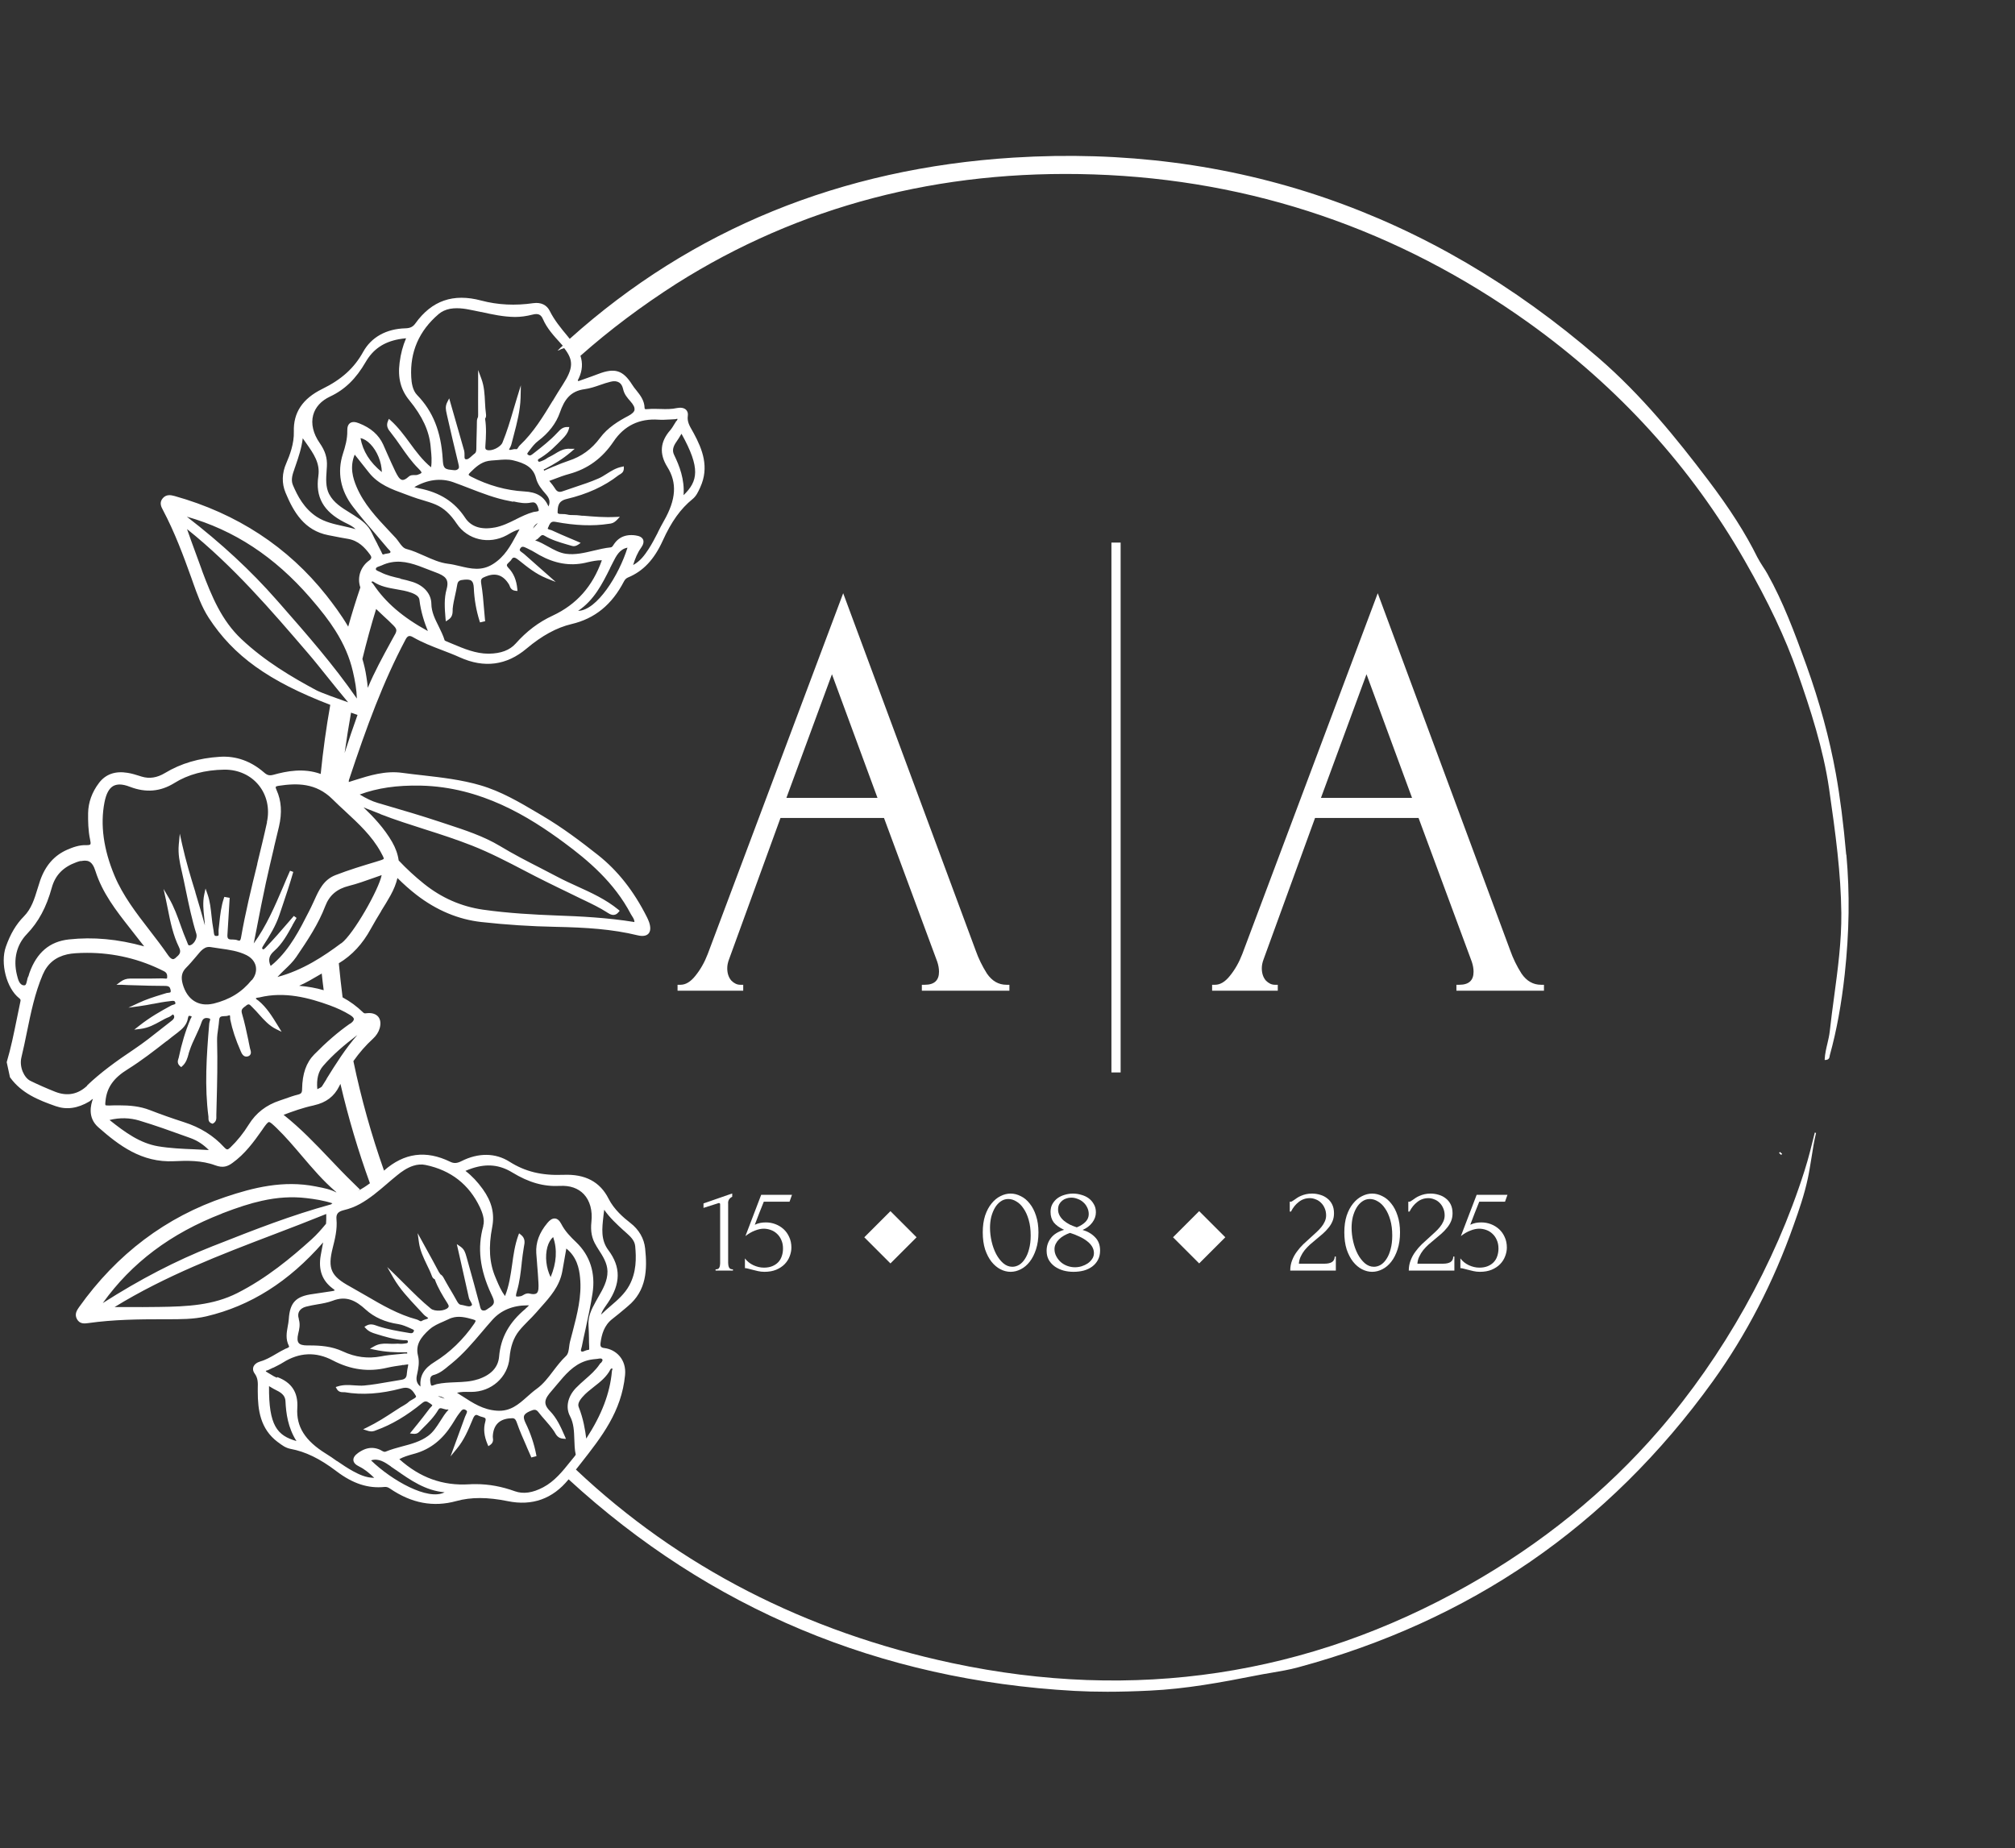 <?xml version="1.0" encoding="UTF-8"?> <svg xmlns="http://www.w3.org/2000/svg" width="121" height="111" viewBox="0 0 121 111" fill="none"><rect x="0" y="0" width="121" height="111" fill="#333333" stroke="none"/><path d="M55.357 59.14H55.535C56.103 59.14 56.387 58.879 56.387 58.358C56.387 58.169 56.352 57.968 56.281 57.755L53.084 49.123H46.868L43.778 57.613C43.706 57.802 43.671 57.98 43.671 58.145C43.671 58.453 43.754 58.702 43.919 58.891C44.085 59.057 44.263 59.14 44.452 59.14H44.63V59.495H40.687V59.14H40.865C41.173 59.14 41.469 58.962 41.753 58.607C42.061 58.228 42.309 57.79 42.499 57.293L50.633 35.626L58.589 57.08C58.755 57.553 58.98 58.015 59.264 58.465C59.572 58.915 59.963 59.14 60.436 59.14H60.614V59.495H55.357V59.14ZM47.223 47.916H52.693L49.958 40.492L47.223 47.916Z" fill="white"></path><line x1="67.017" y1="32.585" x2="67.017" y2="64.405" stroke="white" stroke-width="0.553"></line><path d="M87.457 59.14H87.635C88.203 59.14 88.487 58.879 88.487 58.358C88.487 58.169 88.451 57.968 88.38 57.755L85.184 49.123H78.968L75.877 57.613C75.806 57.802 75.771 57.98 75.771 58.145C75.771 58.453 75.854 58.702 76.019 58.891C76.185 59.057 76.363 59.14 76.552 59.14H76.73V59.495H72.787V59.14H72.965C73.273 59.14 73.569 58.962 73.853 58.607C74.161 58.228 74.409 57.79 74.599 57.293L82.733 35.626L90.689 57.08C90.855 57.553 91.08 58.015 91.364 58.465C91.672 58.915 92.063 59.14 92.536 59.14H92.714V59.495H87.457V59.14ZM79.323 47.916H84.793L82.058 40.492L79.323 47.916Z" fill="white"></path><path d="M42.97 76.305V76.231C43.088 76.231 43.162 76.197 43.192 76.128C43.227 76.054 43.244 75.967 43.244 75.869V72.324C43.244 72.275 43.219 72.25 43.17 72.25C43.15 72.25 43.123 72.257 43.088 72.272L42.245 72.539V72.272L43.969 71.673V71.873C43.89 71.907 43.826 71.961 43.777 72.035C43.732 72.109 43.715 72.196 43.725 72.294V75.839C43.725 75.943 43.742 76.034 43.777 76.113C43.811 76.192 43.89 76.231 44.013 76.231V76.305H42.97ZM47.523 74.921C47.523 75.094 47.488 75.269 47.419 75.447C47.355 75.619 47.256 75.775 47.123 75.913C46.99 76.051 46.819 76.165 46.612 76.253C46.41 76.337 46.173 76.379 45.902 76.379C45.769 76.379 45.638 76.364 45.51 76.335C45.381 76.305 45.261 76.276 45.147 76.246C45.063 76.221 44.987 76.202 44.918 76.187C44.849 76.167 44.787 76.157 44.733 76.157V75.573C44.861 75.745 45.029 75.881 45.236 75.98C45.448 76.078 45.66 76.128 45.872 76.128C46.065 76.128 46.232 76.098 46.376 76.039C46.519 75.98 46.637 75.901 46.731 75.802C46.829 75.698 46.901 75.578 46.945 75.439C46.995 75.296 47.019 75.143 47.019 74.981C47.019 74.783 46.985 74.611 46.916 74.463C46.852 74.315 46.765 74.191 46.657 74.093C46.548 73.989 46.422 73.912 46.279 73.863C46.141 73.814 46.001 73.789 45.858 73.789C45.7 73.789 45.527 73.826 45.34 73.9C45.152 73.969 44.96 74.08 44.762 74.233L45.709 71.754H47.559L47.411 72.169H45.865C45.781 72.391 45.69 72.62 45.591 72.857C45.497 73.094 45.409 73.325 45.325 73.552C45.443 73.498 45.554 73.461 45.658 73.441C45.761 73.422 45.872 73.412 45.991 73.412C46.188 73.412 46.378 73.446 46.56 73.515C46.743 73.584 46.906 73.683 47.049 73.811C47.192 73.94 47.305 74.097 47.389 74.285C47.478 74.472 47.523 74.685 47.523 74.921Z" fill="white"></path><rect x="53.47" y="72.735" width="2.22" height="2.22" transform="rotate(45 53.47 72.735)" fill="white"></rect><path d="M59.014 74.011C59.014 73.631 59.061 73.296 59.154 73.005C59.253 72.714 59.381 72.472 59.539 72.28C59.697 72.082 59.875 71.934 60.072 71.836C60.274 71.732 60.479 71.68 60.686 71.68C60.893 71.68 61.098 71.732 61.3 71.836C61.503 71.934 61.68 72.082 61.833 72.28C61.991 72.472 62.117 72.714 62.211 73.005C62.309 73.296 62.359 73.631 62.359 74.011C62.359 74.396 62.309 74.736 62.211 75.032C62.117 75.323 61.991 75.57 61.833 75.772C61.68 75.97 61.503 76.12 61.3 76.224C61.098 76.327 60.893 76.379 60.686 76.379C60.479 76.379 60.274 76.327 60.072 76.224C59.875 76.12 59.697 75.97 59.539 75.772C59.381 75.57 59.253 75.323 59.154 75.032C59.061 74.736 59.014 74.396 59.014 74.011ZM61.892 74.204C61.892 73.848 61.853 73.535 61.774 73.264C61.695 72.987 61.592 72.758 61.463 72.576C61.34 72.388 61.197 72.248 61.034 72.154C60.876 72.055 60.713 72.006 60.546 72.006C60.378 72.006 60.225 72.055 60.087 72.154C59.954 72.248 59.84 72.373 59.746 72.531C59.653 72.689 59.579 72.872 59.524 73.079C59.475 73.286 59.45 73.503 59.45 73.73C59.45 74.001 59.483 74.278 59.547 74.559C59.611 74.835 59.702 75.087 59.82 75.314C59.939 75.536 60.079 75.718 60.242 75.861C60.41 76.004 60.593 76.076 60.79 76.076C60.933 76.076 61.071 76.036 61.204 75.957C61.337 75.874 61.453 75.753 61.552 75.595C61.656 75.437 61.737 75.242 61.796 75.01C61.86 74.778 61.892 74.509 61.892 74.204ZM66.06 75.099C66.06 75.316 66.016 75.506 65.927 75.669C65.843 75.827 65.727 75.96 65.579 76.068C65.436 76.172 65.268 76.251 65.076 76.305C64.883 76.355 64.679 76.379 64.462 76.379C64.259 76.379 64.062 76.355 63.87 76.305C63.677 76.251 63.505 76.172 63.352 76.068C63.199 75.96 63.075 75.827 62.982 75.669C62.893 75.511 62.849 75.326 62.849 75.114C62.849 74.833 62.932 74.581 63.1 74.359C63.268 74.132 63.534 73.964 63.899 73.856C63.618 73.728 63.411 73.579 63.278 73.412C63.149 73.239 63.085 73.029 63.085 72.783C63.085 72.6 63.122 72.442 63.196 72.309C63.275 72.171 63.376 72.055 63.5 71.961C63.628 71.868 63.773 71.799 63.936 71.754C64.099 71.705 64.264 71.68 64.432 71.68C64.6 71.68 64.765 71.705 64.928 71.754C65.096 71.799 65.244 71.868 65.372 71.961C65.5 72.055 65.604 72.174 65.683 72.317C65.767 72.455 65.808 72.618 65.808 72.805C65.808 73.027 65.734 73.234 65.587 73.427C65.439 73.619 65.246 73.764 65.009 73.863C65.315 73.952 65.567 74.1 65.764 74.307C65.961 74.509 66.06 74.773 66.06 75.099ZM65.379 72.916C65.379 72.768 65.347 72.632 65.283 72.509C65.224 72.386 65.145 72.282 65.046 72.198C64.948 72.109 64.834 72.043 64.706 71.998C64.583 71.949 64.457 71.924 64.329 71.924C64.23 71.924 64.134 71.939 64.04 71.969C63.946 71.998 63.862 72.043 63.788 72.102C63.714 72.161 63.653 72.235 63.603 72.324C63.559 72.413 63.537 72.516 63.537 72.635C63.537 72.768 63.569 72.891 63.633 73.005C63.697 73.118 63.781 73.219 63.885 73.308C63.993 73.397 64.114 73.476 64.247 73.545C64.385 73.609 64.523 73.663 64.662 73.708C64.883 73.619 65.059 73.508 65.187 73.375C65.315 73.242 65.379 73.089 65.379 72.916ZM65.69 75.254C65.69 75.116 65.653 74.986 65.579 74.862C65.505 74.739 65.401 74.628 65.268 74.529C65.135 74.426 64.98 74.334 64.802 74.255C64.629 74.171 64.447 74.1 64.254 74.041C64.126 74.085 64.005 74.139 63.892 74.204C63.778 74.268 63.68 74.342 63.596 74.426C63.512 74.509 63.445 74.601 63.396 74.699C63.347 74.798 63.322 74.904 63.322 75.018C63.322 75.166 63.357 75.306 63.426 75.439C63.495 75.573 63.586 75.691 63.7 75.795C63.813 75.893 63.944 75.97 64.092 76.024C64.24 76.078 64.393 76.105 64.55 76.105C64.684 76.105 64.817 76.086 64.95 76.046C65.088 76.002 65.209 75.945 65.313 75.876C65.421 75.802 65.51 75.713 65.579 75.61C65.653 75.506 65.69 75.388 65.69 75.254Z" fill="white"></path><rect x="72.01" y="72.735" width="2.22" height="2.22" transform="rotate(45 72.01 72.735)" fill="white"></rect><path d="M77.45 72.169H77.516C77.541 72.169 77.571 72.156 77.605 72.132C77.645 72.107 77.686 72.08 77.731 72.05C77.78 72.016 77.837 71.976 77.901 71.932C77.97 71.887 78.047 71.848 78.13 71.813C78.219 71.774 78.318 71.742 78.427 71.717C78.535 71.692 78.656 71.68 78.789 71.68C78.957 71.68 79.12 71.705 79.278 71.754C79.435 71.799 79.576 71.87 79.699 71.969C79.823 72.062 79.921 72.183 79.995 72.331C80.069 72.479 80.106 72.657 80.106 72.864C80.106 73.037 80.077 73.195 80.017 73.338C79.958 73.481 79.877 73.614 79.773 73.737C79.675 73.861 79.561 73.979 79.433 74.093C79.31 74.201 79.181 74.31 79.048 74.418C78.92 74.522 78.794 74.628 78.671 74.736C78.552 74.845 78.444 74.958 78.345 75.077C78.251 75.195 78.172 75.323 78.108 75.462C78.044 75.595 78.007 75.738 77.997 75.891H79.537C79.724 75.891 79.872 75.859 79.981 75.795C80.089 75.725 80.146 75.615 80.151 75.462H80.217V76.305H77.479C77.479 76.083 77.516 75.878 77.59 75.691C77.664 75.499 77.76 75.323 77.879 75.166C77.997 75.003 78.128 74.852 78.271 74.714C78.419 74.576 78.565 74.443 78.708 74.315C78.826 74.211 78.94 74.107 79.048 74.004C79.162 73.9 79.26 73.797 79.344 73.693C79.433 73.584 79.502 73.473 79.551 73.36C79.606 73.242 79.633 73.118 79.633 72.99C79.633 72.827 79.603 72.682 79.544 72.553C79.49 72.425 79.416 72.317 79.322 72.228C79.233 72.139 79.129 72.072 79.011 72.028C78.893 71.979 78.774 71.954 78.656 71.954C78.404 71.954 78.182 72.03 77.99 72.183C77.797 72.331 77.642 72.524 77.524 72.761H77.45V72.169ZM80.726 74.011C80.726 73.631 80.773 73.296 80.866 73.005C80.965 72.714 81.093 72.472 81.251 72.28C81.409 72.082 81.587 71.934 81.784 71.836C81.986 71.732 82.191 71.68 82.398 71.68C82.605 71.68 82.81 71.732 83.012 71.836C83.215 71.934 83.392 72.082 83.545 72.28C83.703 72.472 83.829 72.714 83.923 73.005C84.021 73.296 84.071 73.631 84.071 74.011C84.071 74.396 84.021 74.736 83.923 75.032C83.829 75.323 83.703 75.57 83.545 75.772C83.392 75.97 83.215 76.12 83.012 76.224C82.81 76.327 82.605 76.379 82.398 76.379C82.191 76.379 81.986 76.327 81.784 76.224C81.587 76.12 81.409 75.97 81.251 75.772C81.093 75.57 80.965 75.323 80.866 75.032C80.773 74.736 80.726 74.396 80.726 74.011ZM83.604 74.204C83.604 73.848 83.565 73.535 83.486 73.264C83.407 72.987 83.303 72.758 83.175 72.576C83.052 72.388 82.909 72.248 82.746 72.154C82.588 72.055 82.425 72.006 82.258 72.006C82.09 72.006 81.937 72.055 81.799 72.154C81.666 72.248 81.552 72.373 81.458 72.531C81.365 72.689 81.291 72.872 81.236 73.079C81.187 73.286 81.162 73.503 81.162 73.73C81.162 74.001 81.195 74.278 81.259 74.559C81.323 74.835 81.414 75.087 81.532 75.314C81.651 75.536 81.791 75.718 81.954 75.861C82.122 76.004 82.305 76.076 82.502 76.076C82.645 76.076 82.783 76.036 82.916 75.957C83.049 75.874 83.165 75.753 83.264 75.595C83.368 75.437 83.449 75.242 83.508 75.01C83.572 74.778 83.604 74.509 83.604 74.204ZM84.568 72.169H84.635C84.659 72.169 84.689 72.156 84.723 72.132C84.763 72.107 84.805 72.08 84.849 72.05C84.898 72.016 84.955 71.976 85.019 71.932C85.088 71.887 85.165 71.848 85.249 71.813C85.338 71.774 85.436 71.742 85.545 71.717C85.653 71.692 85.774 71.68 85.907 71.68C86.075 71.68 86.238 71.705 86.396 71.754C86.554 71.799 86.694 71.87 86.817 71.969C86.941 72.062 87.04 72.183 87.114 72.331C87.188 72.479 87.225 72.657 87.225 72.864C87.225 73.037 87.195 73.195 87.136 73.338C87.076 73.481 86.995 73.614 86.891 73.737C86.793 73.861 86.679 73.979 86.551 74.093C86.428 74.201 86.299 74.31 86.166 74.418C86.038 74.522 85.912 74.628 85.789 74.736C85.671 74.845 85.562 74.958 85.463 75.077C85.37 75.195 85.291 75.323 85.227 75.462C85.162 75.595 85.125 75.738 85.115 75.891H86.655C86.842 75.891 86.99 75.859 87.099 75.795C87.207 75.725 87.264 75.615 87.269 75.462H87.335V76.305H84.597C84.597 76.083 84.635 75.878 84.709 75.691C84.782 75.499 84.879 75.323 84.997 75.166C85.115 75.003 85.246 74.852 85.389 74.714C85.537 74.576 85.683 74.443 85.826 74.315C85.944 74.211 86.058 74.107 86.166 74.004C86.28 73.9 86.378 73.797 86.462 73.693C86.551 73.584 86.62 73.473 86.669 73.36C86.724 73.242 86.751 73.118 86.751 72.99C86.751 72.827 86.721 72.682 86.662 72.553C86.608 72.425 86.534 72.317 86.44 72.228C86.351 72.139 86.248 72.072 86.129 72.028C86.011 71.979 85.892 71.954 85.774 71.954C85.522 71.954 85.3 72.03 85.108 72.183C84.916 72.331 84.76 72.524 84.642 72.761H84.568V72.169ZM90.486 74.921C90.486 75.094 90.451 75.269 90.382 75.447C90.318 75.619 90.219 75.775 90.086 75.913C89.953 76.051 89.783 76.165 89.576 76.253C89.373 76.337 89.136 76.379 88.865 76.379C88.732 76.379 88.601 76.364 88.473 76.335C88.345 76.305 88.224 76.276 88.11 76.246C88.026 76.221 87.95 76.202 87.881 76.187C87.812 76.167 87.75 76.157 87.696 76.157V75.573C87.824 75.745 87.992 75.881 88.199 75.98C88.411 76.078 88.623 76.128 88.836 76.128C89.028 76.128 89.196 76.098 89.339 76.039C89.482 75.98 89.6 75.901 89.694 75.802C89.793 75.698 89.864 75.578 89.909 75.439C89.958 75.296 89.983 75.143 89.983 74.981C89.983 74.783 89.948 74.611 89.879 74.463C89.815 74.315 89.728 74.191 89.62 74.093C89.511 73.989 89.386 73.912 89.243 73.863C89.104 73.814 88.964 73.789 88.821 73.789C88.663 73.789 88.49 73.826 88.303 73.9C88.115 73.969 87.923 74.08 87.726 74.233L88.673 71.754H90.523L90.375 72.169H88.828C88.744 72.391 88.653 72.62 88.554 72.857C88.461 73.094 88.372 73.325 88.288 73.552C88.406 73.498 88.517 73.461 88.621 73.441C88.725 73.422 88.836 73.412 88.954 73.412C89.151 73.412 89.341 73.446 89.524 73.515C89.706 73.584 89.869 73.683 90.012 73.811C90.155 73.94 90.269 74.097 90.353 74.285C90.441 74.472 90.486 74.685 90.486 74.921Z" fill="white"></path><path d="M110.864 51.33C110.695 49.424 110.497 47.879 110.244 46.469C109.86 44.338 109.262 42.15 108.478 39.967C107.75 37.943 107.068 36.133 106.137 34.469C106.058 34.323 105.962 34.176 105.872 34.041C105.754 33.855 105.629 33.663 105.528 33.465C104.823 32.039 103.881 30.556 102.555 28.808C100.682 26.338 98.59 23.744 95.984 21.488C85.819 12.697 74.007 8.648 60.864 9.465C50.508 10.108 41.539 13.774 34.212 20.349L34.166 20.293C34.138 20.253 34.104 20.219 34.076 20.18C33.687 19.712 33.286 19.227 33.01 18.668C32.83 18.308 32.48 18.144 32.029 18.206C30.94 18.364 29.885 18.313 28.892 18.048C27.217 17.603 25.925 18.048 24.938 19.43C24.797 19.627 24.628 19.712 24.334 19.717C23.189 19.751 22.293 20.253 21.807 21.133C21.272 22.103 20.51 22.791 19.348 23.36C18.169 23.941 17.611 24.776 17.645 25.92C17.667 26.642 17.396 27.347 17.193 27.815C16.928 28.413 16.911 29.027 17.148 29.591C17.628 30.747 18.271 31.858 19.715 32.14L19.923 32.18C20.239 32.242 20.567 32.309 20.888 32.36C21.52 32.462 21.909 32.885 22.208 33.291C22.276 33.381 22.304 33.449 22.293 33.499C22.281 33.556 22.236 33.612 22.151 33.674C21.729 33.979 21.407 34.593 21.638 35.281C21.379 36.048 21.131 36.838 20.91 37.633C20.482 36.9 19.985 36.251 19.602 35.761C17.295 32.845 14.226 30.838 10.486 29.789C10.255 29.727 9.996 29.676 9.781 29.913C9.544 30.178 9.685 30.448 9.781 30.623C10.492 31.965 11.017 33.381 11.496 34.717L11.581 34.96C11.84 35.687 12.105 36.443 12.534 37.103C14.023 39.392 16.138 40.909 19.833 42.33C19.591 43.684 19.399 45.076 19.258 46.48C18.231 46.108 17.21 46.311 16.432 46.526C16.184 46.593 16.059 46.565 15.862 46.396C15.072 45.708 14.175 45.386 13.2 45.449C11.947 45.528 10.87 45.843 9.905 46.424C9.426 46.712 8.969 46.779 8.506 46.638L8.382 46.599C8.151 46.526 7.914 46.452 7.666 46.413C6.921 46.289 6.346 46.492 5.946 47.016C5.522 47.575 5.303 48.189 5.291 48.832C5.286 49.306 5.291 49.87 5.41 50.422C5.432 50.518 5.46 50.665 5.421 50.71C5.404 50.727 5.353 50.761 5.178 50.755C4.767 50.738 4.366 50.885 4.033 51.031C3.261 51.37 2.73 51.973 2.414 52.87C2.358 53.033 2.307 53.202 2.251 53.383C2.07 53.975 1.884 54.584 1.433 55.035C0.965 55.509 0.621 56.09 0.35 56.862C0.006 57.855 0.395 59.349 1.145 59.941C1.241 60.014 1.247 60.054 1.224 60.15C1.145 60.511 1.072 60.877 0.999 61.244C0.829 62.078 0.655 62.941 0.406 63.776V63.804L0.598 64.689L0.615 64.717C1.303 65.659 2.302 66.065 3.351 66.432C3.999 66.657 4.659 66.567 5.365 66.15C5.404 66.127 5.432 66.099 5.466 66.071C5.506 66.037 5.539 66.009 5.579 65.992C5.46 66.325 5.235 67.108 5.9 67.695C7.136 68.783 8.506 69.832 10.447 69.736C11.22 69.697 12.117 69.68 12.929 69.984C13.386 70.153 13.662 70.058 13.961 69.838C14.7 69.308 15.23 68.591 15.755 67.841L15.772 67.813C15.935 67.576 16.071 67.39 16.15 67.385C16.229 67.379 16.387 67.531 16.612 67.746C17.154 68.27 17.65 68.856 18.135 69.426C18.761 70.159 19.404 70.92 20.16 71.563C20.177 71.58 20.194 71.591 20.2 71.614C19.839 71.422 19.455 71.349 19.077 71.276L18.965 71.253C17.007 70.864 15.196 71.326 13.532 71.885C9.973 73.08 7.017 75.308 4.744 78.505C4.603 78.702 4.468 78.934 4.62 79.216C4.789 79.531 5.094 79.486 5.297 79.458C6.814 79.244 8.337 79.227 9.776 79.227H10.035C10.819 79.227 11.626 79.233 12.393 79.052C15.044 78.426 17.34 76.977 19.404 74.614C19.393 74.67 19.382 74.733 19.371 74.789C19.331 74.986 19.292 75.195 19.258 75.398C19.111 76.255 19.342 76.903 19.974 77.377C19.991 77.388 20.002 77.4 20.019 77.411C20.087 77.456 20.093 77.467 20.087 77.479C20.087 77.507 20.081 77.518 19.968 77.535L19.67 77.58C19.387 77.625 19.094 77.67 18.801 77.71C17.763 77.845 17.408 78.217 17.34 79.233C17.329 79.374 17.306 79.514 17.278 79.655C17.21 80.033 17.142 80.422 17.346 80.823C17.357 80.84 17.363 80.868 17.357 80.879C17.346 80.919 17.255 80.958 17.199 80.981H17.182C16.956 81.088 16.742 81.212 16.55 81.325L16.533 81.336C16.251 81.499 15.958 81.669 15.636 81.759C15.422 81.821 15.264 81.945 15.213 82.097C15.185 82.187 15.174 82.323 15.292 82.486C15.495 82.763 15.49 83.05 15.479 83.366C15.479 83.434 15.479 83.501 15.479 83.569C15.479 84.68 15.631 85.819 16.68 86.603L16.714 86.625C16.928 86.789 17.148 86.952 17.436 87.009C18.344 87.178 19.196 87.59 20.2 88.351C21.187 89.101 22.106 89.4 23.093 89.298C23.201 89.287 23.302 89.315 23.415 89.394C24.712 90.279 26.021 90.528 27.409 90.144C28.283 89.902 29.293 89.907 30.483 90.15C31.961 90.454 33.191 90.014 34.144 88.841C42.616 96.624 52.837 100.898 64.514 101.546C65.145 101.58 65.8 101.597 66.499 101.597C67.278 101.597 68.118 101.575 69.038 101.53C71.232 101.428 73.37 101.028 75.372 100.633C75.671 100.571 75.981 100.52 76.28 100.469C76.839 100.373 77.42 100.278 77.973 100.125C83.094 98.744 87.776 96.612 91.883 93.793C96.046 90.934 99.735 87.291 102.854 82.954C104.862 80.163 106.498 77.005 107.711 73.565C108.027 72.68 108.348 71.761 108.563 70.751C108.647 70.356 108.709 69.939 108.777 69.539C108.856 69.037 108.935 68.518 109.053 68.039L109.014 68.028L108.974 68.016C108.974 68.016 108.974 68.016 108.974 68.022V68.033C108.788 68.783 108.602 69.556 108.365 70.294C106.588 75.894 103.48 81.437 99.611 85.909C96.435 89.58 92.571 92.716 88.132 95.219C78.525 100.639 68.107 102.206 57.175 99.877C48.37 97.999 40.766 94.091 34.584 88.255C34.68 88.131 34.781 88.007 34.877 87.883C36.135 86.281 37.32 84.77 37.534 82.588C37.63 81.635 36.987 81.043 36.299 80.958C36.191 80.947 36.124 80.919 36.09 80.874C36.056 80.828 36.05 80.761 36.062 80.648C36.129 80.152 36.27 79.593 36.778 79.204C37.043 79.001 37.308 78.776 37.545 78.578L37.703 78.443C38.837 77.507 38.871 76.221 38.741 74.981C38.679 74.377 38.369 73.841 37.85 73.441C37.449 73.131 36.874 72.64 36.547 71.992C36.033 70.971 35.142 70.498 33.828 70.554C32.531 70.605 31.538 70.362 30.601 69.77C29.755 69.229 28.723 69.217 27.702 69.736C27.443 69.866 27.256 69.877 27.036 69.77C25.576 69.059 24.272 69.234 23.06 70.3C22.304 68.163 21.683 65.947 21.221 63.725C21.582 63.212 21.965 62.778 22.388 62.389C22.591 62.202 22.733 61.988 22.8 61.751C22.879 61.475 22.851 61.232 22.716 61.063C22.58 60.9 22.355 60.821 22.078 60.843C22.056 60.843 22.033 60.843 22.016 60.849C21.92 60.86 21.869 60.866 21.813 60.809C21.43 60.437 21.023 60.139 20.572 59.896C20.488 59.242 20.414 58.548 20.346 57.849C21.142 57.37 21.774 56.687 22.27 55.774C22.467 55.413 22.687 55.052 22.896 54.708V54.697C23.088 54.392 23.28 54.082 23.454 53.766C23.646 53.417 23.787 53.073 23.866 52.729C24.239 53.101 24.622 53.439 25.006 53.738C26.218 54.674 27.533 55.221 28.915 55.373C30.398 55.537 31.893 55.633 33.36 55.661C35.204 55.7 36.75 55.796 38.284 56.169C38.589 56.242 38.809 56.208 38.938 56.073C39.068 55.932 39.085 55.695 38.978 55.379C38.938 55.266 38.888 55.159 38.843 55.069C38.053 53.501 37.094 52.289 35.915 51.353C34.888 50.541 33.772 49.695 32.542 48.973L32.277 48.815C31.199 48.178 30.082 47.518 28.836 47.157C27.713 46.83 26.551 46.695 25.418 46.565C25 46.52 24.571 46.469 24.154 46.413C23.133 46.272 22.191 46.571 21.277 46.858C21.164 46.892 21.052 46.932 20.944 46.965C20.944 46.96 20.944 46.954 20.944 46.949C20.944 46.909 20.944 46.87 20.956 46.836C22.022 43.621 23.003 40.954 24.351 38.411C24.413 38.287 24.481 38.219 24.549 38.202C24.616 38.185 24.695 38.202 24.808 38.27C25.367 38.591 25.965 38.823 26.557 39.048C26.907 39.184 27.268 39.319 27.612 39.477C29.073 40.136 30.421 39.962 31.617 38.952C32.547 38.169 33.433 37.689 34.313 37.48C35.718 37.153 36.744 36.313 37.466 34.92C37.528 34.802 37.602 34.729 37.703 34.684C38.623 34.306 39.283 33.601 39.796 32.473C40.315 31.328 40.868 30.556 41.584 29.975C41.81 29.794 41.922 29.541 42.035 29.298L42.052 29.259C42.599 28.063 42.188 26.997 41.657 26.016C41.623 25.954 41.59 25.898 41.556 25.836C41.404 25.571 41.257 25.317 41.302 24.979C41.33 24.781 41.257 24.663 41.189 24.601C41.071 24.494 40.879 24.46 40.653 24.505C40.332 24.578 39.993 24.573 39.666 24.561H39.649C39.418 24.556 39.175 24.544 38.933 24.567H38.91C38.854 24.573 38.752 24.584 38.724 24.556C38.713 24.544 38.707 24.516 38.707 24.499C38.696 24.048 38.448 23.738 38.211 23.439C38.121 23.332 38.03 23.214 37.957 23.095C37.41 22.232 36.919 22.08 35.943 22.452C35.667 22.559 35.39 22.655 35.12 22.751L34.832 22.853C34.725 22.898 34.719 22.887 34.702 22.858C34.691 22.847 34.691 22.836 34.736 22.757C34.742 22.74 34.753 22.729 34.759 22.712C34.973 22.249 35.001 21.809 34.855 21.364H34.86C36.609 19.813 38.544 18.364 40.614 17.039C47.975 12.386 56.402 10.165 65.681 10.475C75.18 10.791 83.963 13.785 91.787 19.379C97.185 23.242 101.551 28.046 104.766 33.663C106.199 36.167 107.203 38.292 107.931 40.362C108.715 42.59 109.488 44.98 109.832 47.338C110.232 50.112 110.543 52.424 110.571 54.832C110.588 56.535 110.356 58.232 110.136 59.873C110.046 60.544 109.95 61.244 109.877 61.932C109.849 62.18 109.792 62.428 109.736 62.665C109.663 62.969 109.589 63.285 109.572 63.612V63.657H109.617C109.837 63.646 109.86 63.511 109.871 63.415C109.871 63.392 109.877 63.375 109.883 63.358C110.289 61.892 110.576 60.308 110.774 58.52C111.05 55.954 111.084 53.67 110.875 51.33H110.864ZM23.714 38.106C23.618 38.281 23.522 38.456 23.426 38.631C22.981 39.449 22.479 40.362 22.084 41.309C22.073 41.112 22.044 40.92 22.016 40.74L21.999 40.627C21.948 40.272 21.864 39.917 21.762 39.573C22.011 38.552 22.287 37.542 22.586 36.573C22.716 36.697 22.857 36.832 23.02 36.984C23.218 37.165 23.426 37.356 23.618 37.554C23.821 37.763 23.855 37.853 23.714 38.112V38.106ZM40.619 25.277L40.602 25.3C40.574 25.345 40.546 25.39 40.518 25.435L40.507 25.452C40.428 25.582 40.349 25.717 40.253 25.83C39.638 26.529 39.581 27.251 40.072 28.041C40.67 28.994 40.602 29.997 39.864 31.289C39.734 31.514 39.615 31.745 39.503 31.971V31.982C39.333 32.309 39.158 32.648 38.955 32.964C38.702 33.347 38.459 33.691 38.019 33.934C38.143 33.533 38.279 33.2 38.493 32.902C38.634 32.704 38.673 32.541 38.617 32.405C38.555 32.27 38.408 32.185 38.154 32.152C38.07 32.14 37.991 32.135 37.912 32.135C37.816 32.135 37.731 32.14 37.647 32.157C37.342 32.214 37.1 32.366 36.908 32.625C36.885 32.653 36.868 32.682 36.846 32.715C36.789 32.806 36.744 32.868 36.671 32.873C36.321 32.907 35.977 32.992 35.639 33.071C35.097 33.2 34.539 33.336 33.975 33.257C33.597 33.2 33.264 33.02 32.914 32.823C32.672 32.687 32.418 32.546 32.147 32.456C32.147 32.45 32.153 32.439 32.158 32.434C32.26 32.4 32.328 32.332 32.395 32.259C32.514 32.14 32.564 32.095 32.7 32.174C33.117 32.422 33.58 32.563 34.031 32.693C34.133 32.721 34.24 32.755 34.341 32.783C34.465 32.823 34.589 32.794 34.719 32.71L34.871 32.603L34.702 32.529C34.572 32.473 34.448 32.422 34.319 32.366L34.291 32.355C33.918 32.197 33.529 32.033 33.157 31.858C33.123 31.841 33.089 31.83 33.044 31.819C32.999 31.808 32.903 31.779 32.892 31.751C32.892 31.745 32.892 31.717 32.92 31.667C32.931 31.644 32.948 31.616 32.959 31.588V31.571C33.05 31.402 33.106 31.294 33.354 31.34C34.55 31.565 35.599 31.605 36.552 31.458C36.569 31.458 36.581 31.458 36.597 31.452C36.705 31.441 36.857 31.419 37.049 31.221L37.224 31.035L36.97 31.046C36.276 31.08 35.65 31.024 35.041 30.973H34.95C34.843 30.956 34.736 30.95 34.635 30.939C34.567 30.939 34.499 30.933 34.431 30.933C34.302 30.933 34.178 30.933 34.065 30.9C33.98 30.877 33.879 30.872 33.777 30.872C33.67 30.872 33.54 30.872 33.501 30.826C33.489 30.815 33.484 30.793 33.484 30.764C33.495 30.42 33.506 30.093 34.02 29.969C35.278 29.67 36.293 29.202 37.139 28.543C37.162 28.526 37.184 28.514 37.212 28.497C37.308 28.441 37.455 28.362 37.461 28.137V28.007L37.337 28.035C36.987 28.103 36.705 28.283 36.428 28.458C36.259 28.565 36.101 28.667 35.926 28.74C35.464 28.943 34.979 29.101 34.505 29.259C34.285 29.332 34.037 29.417 33.794 29.501C33.58 29.58 33.444 29.535 33.326 29.332C33.247 29.202 33.151 29.084 33.044 28.954L33.016 28.92C33.016 28.92 32.993 28.892 32.982 28.881C33.083 28.841 33.185 28.802 33.286 28.768C33.591 28.65 33.884 28.543 34.178 28.464C35.294 28.159 36.169 27.522 36.846 26.512C37.483 25.565 38.391 25.125 39.542 25.204C39.762 25.221 39.988 25.204 40.202 25.193H40.23C40.332 25.187 40.428 25.182 40.529 25.176C40.557 25.176 40.591 25.17 40.619 25.159C40.659 25.148 40.67 25.148 40.67 25.148C40.67 25.148 40.67 25.148 40.676 25.159C40.687 25.182 40.687 25.198 40.636 25.272L40.619 25.277ZM22.298 34.965C22.298 34.965 22.298 34.965 22.309 34.949C22.321 34.932 22.338 34.926 22.355 34.92C22.355 34.92 22.366 34.92 22.372 34.92C22.388 34.92 22.405 34.92 22.417 34.932C22.845 35.225 23.336 35.304 23.804 35.388C24.103 35.439 24.413 35.49 24.701 35.597C25.017 35.715 25.164 35.845 25.186 36.02C25.271 36.759 25.502 37.43 25.694 37.898C24.194 37.08 23.15 36.184 22.417 35.084C22.394 35.05 22.372 35.028 22.349 35.005C22.338 34.994 22.309 34.965 22.304 34.96L22.298 34.965ZM19.117 28.593C18.931 29.84 19.421 30.719 20.662 31.356C20.707 31.379 20.753 31.401 20.798 31.424C20.995 31.52 21.198 31.622 21.356 31.779C21.108 31.706 20.849 31.65 20.6 31.593C20.064 31.475 19.512 31.356 19.026 31.041C18.265 30.544 17.87 29.794 17.588 29.129C17.453 28.808 17.571 28.469 17.69 28.142V28.125C17.712 28.08 17.729 28.035 17.74 27.99L17.752 27.956C17.932 27.437 18.113 26.896 18.18 26.321C18.254 26.428 18.327 26.535 18.406 26.642C18.829 27.245 19.23 27.815 19.117 28.582V28.593ZM19.765 29.676C19.546 29.247 19.579 28.751 19.613 28.272C19.619 28.182 19.624 28.091 19.63 28.007C19.658 27.499 19.529 27.082 19.196 26.603C18.806 26.044 18.666 25.447 18.806 24.928C18.936 24.448 19.286 24.065 19.828 23.811C20.713 23.394 21.373 22.751 21.965 21.73C22.405 20.975 23.037 20.541 23.951 20.372C24.086 20.349 24.233 20.326 24.385 20.315C24.188 20.772 24.064 21.24 23.996 21.781C23.878 22.695 24.064 23.411 24.583 24.043C25.367 25.001 25.773 25.881 25.858 26.806L25.874 26.986C25.908 27.325 25.942 27.674 25.886 28.063C25.372 27.64 24.983 27.116 24.605 26.597C24.261 26.129 23.906 25.65 23.46 25.249L23.353 25.153L23.297 25.283C23.156 25.605 23.342 25.825 23.449 25.954C23.46 25.971 23.477 25.988 23.488 26.005C23.686 26.253 23.872 26.518 24.052 26.777L24.064 26.794C24.385 27.257 24.718 27.736 25.136 28.148C25.299 28.311 25.316 28.368 25.31 28.39C25.31 28.39 25.293 28.447 25.056 28.52C25.011 28.531 24.955 28.531 24.899 28.531C24.786 28.531 24.65 28.52 24.526 28.638C24.374 28.774 24.244 28.841 24.143 28.819C23.974 28.785 23.855 28.537 23.742 28.317C23.579 27.979 23.421 27.623 23.28 27.308C23.189 27.105 23.099 26.896 23.009 26.693C22.744 26.118 22.276 25.7 21.559 25.419C21.322 25.323 21.148 25.323 21.023 25.407C20.905 25.492 20.849 25.638 20.854 25.87C20.865 26.36 20.73 26.828 20.589 27.262C20.239 28.356 20.442 29.45 21.187 30.42C21.638 31.012 22.123 31.576 22.591 32.118C22.817 32.383 23.048 32.653 23.274 32.924C23.297 32.947 23.319 32.969 23.347 33.003C23.449 33.105 23.46 33.133 23.443 33.172C23.421 33.217 23.364 33.229 23.246 33.245C23.184 33.251 23.122 33.263 23.06 33.285C22.986 33.313 22.975 33.313 22.919 33.184C22.907 33.161 22.902 33.144 22.89 33.121C22.817 32.98 22.744 32.834 22.671 32.693V32.682C22.552 32.462 22.434 32.236 22.332 32.011C22.106 31.52 21.717 31.244 21.272 30.956C21.181 30.9 21.091 30.843 20.995 30.781C20.521 30.488 20.036 30.189 19.771 29.682L19.765 29.676ZM33.625 20.992C33.704 20.964 33.788 20.935 33.879 20.907C34.454 21.64 34.431 22.114 33.794 23.101C33.591 23.411 33.394 23.738 33.207 24.048L33.241 24.071L33.196 24.059C32.626 24.995 32.04 25.971 31.216 26.744C31.177 26.777 31.149 26.823 31.12 26.868C31.058 26.964 31.041 26.986 30.985 26.975C30.906 26.964 30.827 26.975 30.754 26.997C30.641 27.026 30.596 27.026 30.568 26.997C30.579 26.975 30.601 26.924 30.618 26.896C30.652 26.834 30.686 26.772 30.703 26.704C30.748 26.518 30.799 26.326 30.85 26.14C31.041 25.413 31.239 24.663 31.261 23.885L31.278 23.14L31.058 23.851C30.979 24.099 30.906 24.353 30.833 24.601C30.641 25.261 30.438 25.937 30.173 26.58C30.06 26.856 29.507 27.122 29.236 27.02C29.163 26.992 29.129 26.964 29.146 26.783C29.186 26.225 29.214 25.678 29.129 25.142C29.18 25.08 29.197 24.99 29.186 24.894C29.152 24.646 29.135 24.392 29.123 24.138C29.101 23.682 29.078 23.208 28.909 22.751L28.712 22.221V23.287C28.712 23.811 28.706 24.358 28.712 24.894C28.712 24.905 28.712 24.917 28.712 24.939C28.712 24.973 28.701 25.007 28.706 25.046C28.661 25.12 28.638 25.21 28.638 25.317C28.638 25.571 28.627 25.836 28.622 26.084V26.101C28.616 26.355 28.605 26.648 28.605 26.93C28.605 27.093 28.576 27.189 28.509 27.234C28.447 27.279 28.39 27.33 28.334 27.381C28.204 27.499 28.086 27.612 27.962 27.578C27.905 27.567 27.888 27.533 27.894 27.336C27.894 27.251 27.894 27.161 27.877 27.082C27.663 26.349 27.454 25.605 27.268 24.95L26.974 23.924L26.856 24.155C26.721 24.415 26.777 24.635 26.822 24.838L26.833 24.894C27.093 26.039 27.302 26.935 27.516 27.804L27.527 27.855C27.572 28.035 27.584 28.114 27.482 28.187C27.397 28.249 27.313 28.244 27.189 28.227H27.172C27.144 28.227 27.11 28.221 27.082 28.215C26.625 28.187 26.613 27.995 26.585 27.567C26.484 25.92 25.998 24.702 25.051 23.727C24.769 23.439 24.712 22.977 24.695 22.65C24.611 21.138 25.164 19.864 26.343 18.86C26.529 18.702 26.76 18.595 27.031 18.544C27.16 18.522 27.296 18.511 27.426 18.511C27.68 18.511 27.928 18.544 28.131 18.584C28.379 18.629 28.633 18.685 28.875 18.736H28.904C29.558 18.883 30.235 19.029 30.929 19.035C31.261 19.035 31.605 18.99 31.978 18.894C32.311 18.809 32.485 18.883 32.604 19.165C32.846 19.723 33.253 20.163 33.642 20.591C33.698 20.648 33.743 20.704 33.794 20.761C33.772 20.777 33.755 20.794 33.732 20.817C33.693 20.851 33.653 20.885 33.619 20.924L33.478 21.059L33.664 20.997L33.625 20.992ZM21.655 26.315C21.847 26.349 22.061 26.479 22.247 26.676C22.648 27.093 22.913 27.742 22.93 28.351C22.208 27.764 21.791 27.099 21.649 26.315H21.655ZM27.426 31.447C28.074 32.422 29.36 32.721 30.427 32.146C30.472 32.123 30.511 32.101 30.556 32.073C30.742 31.965 30.934 31.858 31.199 31.785C31.149 31.875 31.103 31.965 31.053 32.05L31.041 32.073C30.646 32.8 30.308 33.426 29.609 33.871C28.926 34.306 28.283 34.159 27.601 33.995C27.369 33.939 27.132 33.883 26.89 33.855C26.405 33.792 25.965 33.595 25.485 33.381C25.141 33.229 24.786 33.065 24.408 32.969C24.216 32.919 24.092 32.744 23.962 32.563C23.906 32.484 23.844 32.4 23.776 32.321C23.641 32.174 23.505 32.028 23.364 31.881C22.614 31.086 21.841 30.262 21.407 29.225C21.193 28.717 20.989 28.046 21.3 27.302L21.52 27.578C21.74 27.86 21.948 28.125 22.163 28.39C22.733 29.101 23.534 29.388 24.312 29.67C24.453 29.721 24.588 29.772 24.724 29.823C24.944 29.907 25.175 29.975 25.384 30.037C25.643 30.116 25.914 30.195 26.162 30.302C26.642 30.505 27.042 30.872 27.426 31.447ZM32.299 31.413L32.006 31.74C32.068 31.582 32.158 31.48 32.299 31.413ZM32.937 30.409C32.672 29.817 32.243 29.552 31.47 29.512C30.415 29.456 29.315 29.151 28.294 28.627C28.153 28.554 28.142 28.514 28.142 28.509C28.142 28.503 28.142 28.469 28.238 28.373C28.559 28.052 28.881 27.759 29.327 27.68C29.383 27.669 29.445 27.663 29.507 27.657C29.625 27.651 29.75 27.64 29.879 27.629C30.19 27.601 30.511 27.573 30.816 27.646C31.515 27.815 32.017 28.058 32.187 28.712C32.282 29.095 32.531 29.394 32.773 29.67C32.965 29.89 33.066 30.099 32.942 30.409H32.937ZM30.821 30.116H30.844C31.182 30.189 31.532 30.262 31.904 30.178C31.91 30.178 31.916 30.178 31.927 30.178C32.102 30.144 32.237 30.2 32.339 30.573C32.361 30.646 32.35 30.674 32.339 30.68C32.316 30.708 32.226 30.719 32.158 30.73C32.113 30.73 32.062 30.742 32.017 30.753C31.645 30.855 31.301 31.029 30.968 31.193L30.985 31.232L30.962 31.198C30.568 31.396 30.161 31.593 29.716 31.678H29.704C28.887 31.83 28.289 31.633 27.933 31.097C27.302 30.138 26.422 29.575 25.164 29.326C25.073 29.309 24.977 29.281 24.882 29.253C25.671 28.796 26.478 28.695 27.223 28.96C27.538 29.073 27.86 29.197 28.148 29.309C28.937 29.614 29.755 29.935 30.618 30.093C30.68 30.105 30.748 30.116 30.81 30.133L30.821 30.116ZM24.041 34.74C23.635 34.65 23.218 34.554 22.851 34.362C22.823 34.345 22.789 34.334 22.749 34.317C22.608 34.255 22.558 34.221 22.569 34.165C22.575 34.086 22.637 34.058 22.783 34.007C22.828 33.99 22.873 33.973 22.919 33.956C23.11 33.866 23.302 33.804 23.494 33.77C24.256 33.629 24.961 33.905 25.705 34.199C25.852 34.255 25.998 34.311 26.145 34.368C26.749 34.588 26.986 34.791 26.816 35.394C26.664 35.935 26.698 36.505 26.754 37.148L26.771 37.317L26.918 37.221C27.177 37.058 27.177 36.821 27.183 36.652C27.183 36.618 27.183 36.59 27.183 36.556C27.211 36.279 27.273 35.997 27.335 35.721C27.381 35.529 27.42 35.326 27.454 35.129C27.493 34.886 27.595 34.836 27.883 34.813C28.108 34.796 28.244 34.813 28.323 34.892C28.401 34.96 28.441 35.095 28.452 35.304C28.48 35.997 28.599 36.663 28.796 37.289L28.825 37.379L29.135 37.306L29.123 37.215C29.107 37.007 29.09 36.798 29.067 36.584C29.028 36.082 28.983 35.563 28.898 35.056C28.853 34.779 28.909 34.723 29.152 34.627L29.186 34.616C29.765 34.379 30.224 34.539 30.562 35.095L30.573 35.112C30.573 35.112 30.59 35.152 30.601 35.18C30.641 35.281 30.703 35.45 30.951 35.479L31.075 35.49L31.064 35.366C31.013 34.83 30.838 34.424 30.539 34.114C30.455 34.029 30.438 33.973 30.438 33.939C30.438 33.883 30.506 33.826 30.573 33.759C30.624 33.708 30.68 33.663 30.714 33.601C30.754 33.533 30.799 33.494 30.844 33.488C30.906 33.477 30.991 33.516 31.098 33.601L31.194 33.674C31.679 34.063 32.181 34.469 32.807 34.723L33.371 34.949L32.508 34.187C32.158 33.877 31.808 33.573 31.464 33.263C31.431 33.234 31.391 33.206 31.357 33.184C31.205 33.076 31.177 33.042 31.244 32.935C31.335 32.794 31.425 32.817 31.634 32.919L31.69 32.947C31.865 33.026 32.034 33.121 32.192 33.217C32.26 33.257 32.328 33.296 32.395 33.336C33.315 33.843 34.206 34.001 35.125 33.804L35.294 33.764C35.565 33.702 35.847 33.646 36.129 33.646H36.141C35.588 35.214 34.623 36.302 33.185 36.973C32.344 37.362 31.617 37.915 30.962 38.653C30.607 39.048 30.082 39.246 29.36 39.257C29.349 39.257 29.338 39.257 29.332 39.257C28.571 39.257 27.86 38.958 27.177 38.67C27.053 38.62 26.935 38.569 26.811 38.518C26.732 38.484 26.704 38.462 26.704 38.462C26.613 38.163 26.472 37.881 26.337 37.605C26.128 37.187 25.908 36.753 25.903 36.263C25.897 35.67 25.463 35.169 24.78 34.949C24.538 34.87 24.289 34.813 24.041 34.757V34.74ZM36.631 34.114L36.66 34.063C36.705 33.967 36.755 33.871 36.806 33.776C37.004 33.381 37.212 32.975 37.681 32.89C37.173 34.531 35.842 36.669 34.714 36.685C35.672 36.048 36.163 35.067 36.637 34.12L36.631 34.114ZM38.109 24.601C38.087 24.73 37.963 24.855 37.726 24.979C37.145 25.283 36.49 25.678 36.028 26.304C35.526 26.98 34.905 27.426 34.138 27.674C33.845 27.77 33.557 27.888 33.275 28.007H33.264C33.117 28.075 32.971 28.137 32.824 28.198C32.801 28.21 32.779 28.221 32.751 28.232C32.734 28.238 32.694 28.266 32.683 28.266C32.683 28.266 32.683 28.266 32.666 28.244C32.649 28.215 32.649 28.204 32.649 28.198C32.66 28.187 32.705 28.17 32.728 28.159C32.751 28.148 32.779 28.137 32.796 28.125C33.236 27.894 33.76 27.595 34.307 27.127L34.511 26.952H34.24C34.15 26.941 34.065 26.952 33.98 26.964C33.721 27.009 33.518 27.133 33.32 27.257C33.224 27.313 33.111 27.381 33.004 27.432C32.937 27.46 32.875 27.499 32.818 27.539C32.756 27.578 32.7 27.618 32.638 27.64C32.609 27.651 32.576 27.663 32.542 27.68C32.378 27.747 32.35 27.747 32.316 27.685C32.299 27.657 32.294 27.635 32.299 27.623C32.311 27.584 32.389 27.539 32.446 27.505C32.468 27.494 32.485 27.482 32.502 27.471C32.993 27.161 33.394 26.749 33.783 26.349C33.946 26.18 34.087 26.022 34.155 25.774L34.189 25.644H34.059C34.059 25.644 34.059 25.644 34.054 25.644C33.783 25.644 33.63 25.813 33.506 25.948L33.489 25.965C33.489 25.965 33.461 25.999 33.444 26.011C33.038 26.445 32.564 26.817 32.102 27.178L31.978 27.274C31.848 27.375 31.797 27.37 31.713 27.313C31.668 27.285 31.662 27.262 31.662 27.257C31.662 27.223 31.707 27.167 31.735 27.127L31.792 27.054C31.95 26.845 32.113 26.631 32.311 26.484C32.954 25.999 33.394 25.424 33.619 24.781C33.884 24.02 34.24 23.484 35.108 23.372C35.43 23.326 35.734 23.225 36.039 23.118C36.248 23.044 36.468 22.971 36.682 22.92C36.88 22.87 37.054 22.892 37.179 22.971C37.297 23.044 37.376 23.18 37.416 23.36C37.483 23.682 37.681 23.901 37.85 24.093C38.042 24.308 38.126 24.477 38.098 24.606L38.109 24.601ZM40.885 26.112L40.924 26.05C42.08 28.131 41.911 28.898 41.048 29.738C41.116 28.779 40.8 27.979 40.478 27.313C40.36 27.065 40.405 26.828 40.631 26.512C40.715 26.394 40.794 26.264 40.879 26.123L40.885 26.112ZM13.324 72.877C14.288 72.505 15.027 72.268 15.715 72.116C16.663 71.902 17.543 71.851 18.395 71.952C18.886 72.009 19.416 72.088 19.963 72.263C19.929 72.285 19.901 72.308 19.873 72.33C17.498 72.979 15.27 73.853 13.115 74.704L12.754 74.845C10.565 75.708 8.411 76.825 6.171 78.257C7.909 75.832 10.249 74.073 13.324 72.883V72.877ZM35.802 74.817C35.847 74.89 35.898 74.964 35.943 75.043C36.203 75.443 36.468 75.86 36.479 76.345C36.49 76.92 36.203 77.417 35.926 77.896C35.87 77.992 35.819 78.082 35.768 78.178C35.509 78.646 35.3 79.075 35.34 79.61C35.357 79.858 35.362 80.118 35.368 80.372C35.368 80.529 35.368 80.693 35.379 80.851C35.379 80.874 35.379 80.896 35.379 80.919C35.39 81.059 35.379 81.065 35.306 81.071C35.238 81.076 35.182 81.105 35.114 81.127C35.007 81.172 34.956 81.189 34.911 81.155C34.877 81.133 34.871 81.099 34.911 80.964C34.922 80.93 34.934 80.896 34.939 80.862C35.007 80.518 35.08 80.174 35.159 79.83C35.312 79.125 35.469 78.398 35.582 77.665C35.768 76.452 35.43 75.398 34.601 74.603C34.268 74.287 33.929 73.943 33.704 73.503C33.597 73.3 33.478 73.193 33.331 73.176C33.32 73.176 33.309 73.176 33.298 73.176C33.157 73.176 33.016 73.266 32.869 73.447C32.378 74.033 32.164 74.631 32.203 75.257C32.22 75.477 32.237 75.691 32.254 75.911V75.928C32.282 76.272 32.316 76.661 32.333 77.033C32.344 77.281 32.356 77.558 32.226 77.665C32.147 77.727 32 77.738 31.803 77.687C31.634 77.648 31.521 77.716 31.425 77.772C31.374 77.8 31.329 77.828 31.284 77.84C31.047 77.89 31.002 77.851 30.996 77.851C30.985 77.84 30.968 77.789 31.036 77.558C31.205 76.999 31.267 76.419 31.329 75.855V75.832C31.369 75.522 31.402 75.201 31.459 74.885C31.459 74.868 31.464 74.845 31.47 74.823C31.504 74.653 31.56 74.372 31.284 74.157L31.171 74.067L31.12 74.202C30.917 74.766 30.833 75.358 30.754 75.939C30.663 76.571 30.573 77.219 30.325 77.834C30.094 77.518 29.958 77.197 29.823 76.881L29.755 76.717C29.389 75.866 29.321 74.902 29.558 73.684C29.71 72.883 29.53 72.167 28.994 71.417C28.672 70.971 28.345 70.622 27.95 70.317C28.091 70.255 28.227 70.204 28.362 70.159C29.248 69.872 30.003 69.951 30.754 70.407C31.763 71.022 32.649 71.27 33.625 71.219C34.223 71.186 34.714 71.355 35.058 71.716C35.424 72.105 35.588 72.691 35.514 73.373C35.453 73.954 35.537 74.383 35.802 74.811V74.817ZM36.236 73.041V73.029C36.254 72.905 36.265 72.781 36.282 72.652C36.614 73.131 37.032 73.514 37.438 73.887L37.466 73.909C37.506 73.943 37.54 73.977 37.585 74.016C37.844 74.248 38.109 74.484 38.143 74.834C38.211 75.556 38.222 76.396 37.788 77.197C37.511 77.704 37.083 78.076 36.665 78.432C36.474 78.595 36.276 78.77 36.09 78.951C36.152 78.742 36.282 78.556 36.411 78.375L36.428 78.347C36.451 78.313 36.474 78.285 36.496 78.251C37.28 77.095 37.291 76.091 36.535 75.082C36.067 74.462 36.152 73.768 36.236 73.035V73.041ZM36.767 82.261C36.755 82.289 36.744 82.323 36.744 82.362C36.626 83.676 36.135 84.962 35.204 86.394C35.142 85.892 35.029 85.193 34.753 84.505C34.685 84.341 34.753 84.155 34.973 83.902C35.17 83.67 35.419 83.479 35.661 83.287C36.039 82.994 36.428 82.689 36.665 82.227C36.676 82.21 36.693 82.193 36.716 82.187C36.722 82.187 36.727 82.187 36.739 82.187C36.75 82.187 36.755 82.187 36.767 82.193C36.778 82.193 36.784 82.199 36.784 82.199C36.784 82.21 36.772 82.249 36.767 82.266V82.261ZM36.073 81.843C36.05 81.872 36.028 81.905 36.005 81.934C35.774 82.283 35.453 82.565 35.137 82.841C34.95 83.005 34.759 83.174 34.584 83.355C34.087 83.874 33.952 84.522 34.228 85.046C34.46 85.486 34.471 85.966 34.488 86.439C34.499 86.744 34.505 87.06 34.572 87.353C34.572 87.353 34.572 87.381 34.505 87.46C34.42 87.561 34.341 87.663 34.257 87.764C33.788 88.351 33.303 88.96 32.615 89.321C31.978 89.659 31.419 89.733 30.923 89.558C30.128 89.27 29.355 89.129 28.571 89.129C28.435 89.129 28.3 89.129 28.165 89.14C26.585 89.236 25.215 88.74 23.979 87.629C24.233 87.488 24.509 87.409 24.786 87.33L24.949 87.285C25.852 87.02 26.563 86.456 27.127 85.571C27.166 85.503 27.211 85.441 27.251 85.374C27.347 85.221 27.448 85.046 27.567 84.894L27.606 84.843C27.741 84.657 27.815 84.59 27.962 84.674C28.074 84.736 28.063 84.781 27.984 84.951C27.962 84.99 27.945 85.029 27.928 85.075C27.775 85.498 27.617 85.921 27.465 86.343L27.053 87.466L27.437 86.998C27.866 86.479 28.114 85.887 28.356 85.306L28.401 85.199C28.452 85.075 28.509 84.996 28.571 84.979C28.616 84.962 28.672 84.979 28.74 85.018C28.802 85.052 28.875 85.075 28.943 85.091C29.033 85.114 29.112 85.137 29.146 85.182C29.163 85.21 29.174 85.266 29.14 85.385C29.022 85.802 29.067 86.242 29.276 86.733L29.327 86.851L29.434 86.778C29.637 86.637 29.614 86.456 29.597 86.349C29.597 86.321 29.592 86.298 29.592 86.276V86.259C29.625 85.608 29.953 85.249 30.573 85.182H30.607C30.866 85.148 30.94 85.171 31.036 85.436C31.205 85.926 31.419 86.405 31.622 86.868L31.634 86.902C31.713 87.082 31.792 87.263 31.871 87.443L31.904 87.528L32.215 87.449L32.198 87.353C32.074 86.71 31.859 86.067 31.555 85.447C31.464 85.255 31.436 85.12 31.47 85.024C31.51 84.922 31.617 84.838 31.82 84.748C32.085 84.629 32.198 84.624 32.344 84.821C32.468 84.979 32.598 85.131 32.728 85.278L32.739 85.289C32.92 85.498 33.106 85.712 33.264 85.943C33.281 85.971 33.298 85.999 33.315 86.028C33.399 86.174 33.512 86.377 33.817 86.4L33.986 86.411L33.918 86.253C33.664 85.667 33.422 85.148 33.027 84.742C32.587 84.296 32.705 84.003 33.129 83.524C33.23 83.405 33.331 83.287 33.433 83.163C33.946 82.548 34.431 81.973 35.17 81.731C35.357 81.669 35.56 81.635 35.763 81.618C35.808 81.618 35.859 81.606 35.904 81.601C36.056 81.573 36.124 81.573 36.169 81.635C36.203 81.686 36.175 81.736 36.084 81.86L36.073 81.843ZM16.64 82.74C16.5 82.689 16.364 82.61 16.234 82.526C16.184 82.498 16.133 82.464 16.082 82.436L16.054 82.419C15.975 82.374 15.964 82.362 15.964 82.334C15.964 82.328 15.964 82.323 15.964 82.323C15.964 82.323 15.98 82.317 16.02 82.306C16.048 82.3 16.076 82.289 16.105 82.278C16.195 82.233 16.291 82.187 16.387 82.142H16.404C16.595 82.041 16.798 81.951 16.985 81.832C17.966 81.212 18.97 81.167 19.98 81.697C21.057 82.261 22.129 82.407 23.257 82.137C23.556 82.069 23.861 82.024 24.188 81.979V81.939L24.205 81.979C24.306 81.967 24.413 81.951 24.515 81.934C24.515 81.956 24.504 81.984 24.504 82.007V82.029C24.47 82.187 24.442 82.34 24.43 82.492C24.419 82.723 24.329 82.83 24.098 82.864C23.855 82.903 23.607 82.949 23.359 82.988C22.868 83.073 22.366 83.163 21.858 83.208C21.672 83.225 21.486 83.208 21.277 83.197C20.956 83.174 20.623 83.152 20.284 83.259L20.16 83.298L20.222 83.411C20.335 83.608 20.504 83.608 20.623 83.608C20.651 83.608 20.674 83.608 20.696 83.608C21.751 83.789 22.868 83.71 24.114 83.377C24.622 83.242 24.791 83.524 24.966 83.817C24.983 83.845 24.989 83.862 24.983 83.879C24.966 83.936 24.853 83.998 24.763 84.048C24.679 84.093 24.588 84.144 24.526 84.206C24.442 84.285 24.334 84.347 24.222 84.415C24.16 84.449 24.103 84.483 24.047 84.516C23.957 84.573 23.866 84.635 23.776 84.691L23.697 84.742C23.189 85.075 22.665 85.419 22.039 85.723L21.807 85.836L22.05 85.915C22.315 86.005 22.451 85.949 22.563 85.903C22.575 85.903 22.586 85.892 22.603 85.887C23.511 85.56 24.413 85.029 25.355 84.257C25.553 84.093 25.654 84.167 25.807 84.274H25.818C25.818 84.274 25.869 84.319 25.891 84.33C25.942 84.358 25.953 84.387 25.959 84.392C25.959 84.421 25.891 84.488 25.858 84.522C25.824 84.556 25.796 84.584 25.779 84.612C25.536 84.939 25.276 85.266 25.028 85.576L25.017 85.588C24.921 85.706 24.831 85.819 24.735 85.937L24.616 86.084L24.803 86.106C24.955 86.124 25.079 86.09 25.169 85.994C25.243 85.915 25.322 85.841 25.395 85.763C25.728 85.436 26.066 85.091 26.314 84.674C26.393 84.539 26.461 84.556 26.625 84.606C26.715 84.635 26.811 84.663 26.912 84.646C26.918 84.646 26.929 84.652 26.935 84.657C26.738 84.866 26.585 85.108 26.433 85.351C26.218 85.689 26.015 86.005 25.711 86.231C25.254 86.569 24.695 86.721 24.154 86.862C23.821 86.952 23.483 87.043 23.156 87.178C23.088 87.206 23.026 87.178 22.924 87.122C22.896 87.105 22.862 87.088 22.834 87.071C22.541 86.936 22.253 86.919 21.96 87.014C21.813 87.065 21.661 87.144 21.509 87.251C21.305 87.398 21.209 87.544 21.221 87.691C21.232 87.838 21.345 87.962 21.565 88.069C21.898 88.233 22.168 88.458 22.473 88.751C21.971 88.746 21.587 88.56 21.187 88.345C20.86 88.165 20.544 87.951 20.239 87.742H20.228C20.019 87.59 19.805 87.443 19.585 87.308C18.316 86.524 17.78 85.678 17.853 84.55C17.91 83.625 17.515 83.016 16.64 82.695V82.74ZM16.155 83.242L16.217 83.281C16.364 83.366 16.488 83.445 16.624 83.507C16.973 83.676 17.126 83.868 17.142 84.138C17.176 84.877 17.289 85.734 17.802 86.541C16.646 86.214 16.133 85.616 16.155 83.242ZM17.944 79.204C17.887 79.024 17.898 78.872 17.966 78.753C18.039 78.624 18.18 78.522 18.378 78.471C18.592 78.415 18.818 78.375 19.043 78.336C19.354 78.285 19.675 78.229 19.974 78.116C20.792 77.8 21.362 78.099 21.96 78.646C22.467 79.108 23.127 79.402 23.923 79.52C24.171 79.559 24.413 79.667 24.65 79.774L24.735 79.813C24.78 79.83 24.848 79.864 24.859 79.892C24.859 79.898 24.865 79.92 24.842 79.966C24.797 80.05 24.752 80.084 24.594 80.056L24.436 80.028C23.861 79.932 23.268 79.83 22.704 79.644C22.682 79.638 22.654 79.627 22.625 79.616C22.451 79.554 22.236 79.475 21.994 79.616L21.881 79.684L21.971 79.779C22.146 79.966 22.343 80.039 22.569 80.106C23.099 80.27 23.652 80.439 24.227 80.484C24.244 80.484 24.267 80.484 24.301 80.484C24.363 80.484 24.459 80.484 24.481 80.518C24.492 80.529 24.498 80.552 24.492 80.586C24.492 80.653 24.464 80.67 24.289 80.687C24.256 80.687 24.222 80.693 24.188 80.699C24.126 80.71 24.052 80.699 23.979 80.699C23.911 80.693 23.838 80.687 23.765 80.699C23.646 80.71 23.517 80.699 23.404 80.699C23.172 80.687 22.936 80.676 22.687 80.755C22.603 80.783 22.529 80.817 22.451 80.862L22.214 80.998L22.479 81.054C23.184 81.206 23.787 81.217 24.284 81.212C24.306 81.212 24.334 81.212 24.363 81.212C24.391 81.212 24.442 81.206 24.447 81.212C24.447 81.212 24.453 81.229 24.453 81.263C24.453 81.279 24.453 81.285 24.453 81.285C24.453 81.285 24.396 81.285 24.38 81.285C24.351 81.285 24.323 81.285 24.301 81.285C24.137 81.308 23.974 81.319 23.804 81.336C23.505 81.364 23.195 81.392 22.89 81.454C22.095 81.606 21.339 81.511 20.578 81.155C19.929 80.851 19.23 80.8 18.615 80.8C18.558 80.8 18.508 80.8 18.457 80.8C18.192 80.8 18.023 80.755 17.938 80.653C17.853 80.546 17.842 80.36 17.91 80.084C17.972 79.83 18.039 79.548 17.944 79.233V79.204ZM32.869 74.896C32.942 74.631 33.066 74.417 33.219 74.293C33.473 75.048 33.422 75.838 33.066 76.695C32.796 76.153 32.717 75.454 32.869 74.896ZM25.801 79.83C26.032 79.622 26.331 79.492 26.619 79.368C26.738 79.317 26.85 79.266 26.952 79.216C27.008 79.187 27.065 79.165 27.121 79.148C27.55 79.007 27.973 79.114 28.407 79.238C28.537 79.278 28.554 79.306 28.559 79.311C28.559 79.311 28.571 79.351 28.48 79.486C27.832 80.434 27.008 81.229 26.111 81.781C25.451 82.182 25.198 82.622 25.248 83.27C24.994 83.061 24.977 82.825 25.045 82.543C25.124 82.182 25.198 81.804 25.102 81.42C24.938 80.766 25.26 80.315 25.796 79.83H25.801ZM28.148 83.591C28.198 83.591 28.249 83.591 28.3 83.591C29.507 83.591 30.494 82.712 30.596 81.55C30.658 80.856 30.838 80.349 31.16 79.937C31.329 79.723 31.526 79.526 31.718 79.328C31.871 79.176 32.04 79.007 32.192 78.832C32.288 78.719 32.384 78.612 32.485 78.499C33.033 77.885 33.602 77.248 33.766 76.351C33.828 76.018 33.884 75.686 33.946 75.33L34.008 74.981C34.635 75.483 34.781 76.176 34.832 76.723C34.945 77.84 34.657 78.934 34.381 79.994L34.369 80.039C34.324 80.219 34.274 80.4 34.228 80.575C34.206 80.67 34.189 80.772 34.178 80.874C34.15 81.093 34.127 81.308 33.98 81.443C33.698 81.708 33.461 82.018 33.224 82.328C32.914 82.74 32.615 83.129 32.22 83.411C32.023 83.552 31.842 83.716 31.662 83.874C31.143 84.336 30.646 84.776 29.84 84.719C29.016 84.663 28.418 84.274 27.725 83.823L27.685 83.8C27.606 83.749 27.527 83.699 27.443 83.642C27.708 83.58 27.928 83.586 28.148 83.591ZM31.555 78.601C30.573 79.419 30.066 80.332 29.97 81.477C29.913 82.12 29.485 82.576 28.695 82.836H28.683C28.255 82.977 27.798 82.994 27.358 83.011C26.986 83.028 26.602 83.039 26.224 83.124C26.179 83.135 26.134 83.152 26.089 83.169C26.032 83.191 25.942 83.225 25.908 83.208C25.897 83.208 25.88 83.186 25.863 83.112C25.779 82.74 25.869 82.627 26.044 82.571H26.061C26.427 82.464 26.715 82.221 26.963 82.007L26.98 81.996C27.031 81.956 27.082 81.911 27.132 81.872C27.809 81.319 28.379 80.653 28.932 79.999C29.129 79.768 29.349 79.503 29.575 79.255C30.082 78.691 30.799 78.392 31.668 78.392C31.701 78.392 31.735 78.392 31.769 78.392C31.701 78.46 31.634 78.533 31.56 78.59L31.555 78.601ZM26.704 83.998L26.292 83.851C26.45 83.851 26.574 83.89 26.704 83.998ZM23.466 88.069C23.556 88.131 23.646 88.193 23.737 88.255L23.782 88.283C24.65 88.892 25.547 89.518 26.698 89.62C25.7 90.144 23.511 88.898 22.281 87.702C22.733 87.556 23.11 87.815 23.471 88.063L23.466 88.069ZM29.022 73.627C28.655 74.936 28.808 76.238 29.507 77.733C29.688 78.122 29.772 78.296 29.383 78.539C29.355 78.556 29.327 78.573 29.304 78.59L29.293 78.601C29.191 78.669 29.123 78.719 29.016 78.702C28.892 78.686 28.864 78.612 28.819 78.432L28.808 78.381C28.582 77.529 28.339 76.638 28.018 75.499L28.001 75.443C27.945 75.246 27.888 75.026 27.646 74.862L27.431 74.716L27.668 75.759C27.849 76.559 28.001 77.231 28.153 77.924C28.17 78.009 28.215 78.082 28.261 78.161C28.356 78.33 28.362 78.364 28.317 78.403C28.221 78.488 28.063 78.449 27.894 78.403C27.82 78.387 27.741 78.364 27.668 78.358C27.589 78.347 27.516 78.279 27.437 78.133C27.302 77.885 27.149 77.625 27.025 77.417L26.997 77.372C26.878 77.163 26.749 76.949 26.636 76.734C26.585 76.638 26.523 76.571 26.444 76.526C26.427 76.492 26.405 76.464 26.382 76.43C26.377 76.419 26.365 76.407 26.36 76.402C26.117 75.939 25.858 75.471 25.609 75.02L25.079 74.056L25.158 74.62C25.226 75.105 25.429 75.528 25.632 75.951C25.739 76.17 25.852 76.402 25.936 76.633C25.97 76.729 26.027 76.796 26.106 76.825C26.292 77.338 26.574 77.8 26.873 78.274C26.969 78.426 26.957 78.471 26.907 78.528C26.715 78.742 26.106 78.776 25.874 78.59C25.333 78.15 24.831 77.648 24.346 77.163C24.16 76.977 23.974 76.791 23.787 76.61L23.252 76.091L23.624 76.74C24.013 77.417 24.549 77.981 25.062 78.533C25.198 78.674 25.327 78.815 25.457 78.956C25.502 79.007 25.564 79.046 25.621 79.086C25.643 79.097 25.694 79.131 25.711 79.148C25.7 79.187 25.66 79.21 25.542 79.238C25.468 79.261 25.395 79.283 25.327 79.328C25.282 79.362 25.254 79.351 25.158 79.3C25.113 79.278 25.068 79.249 25.017 79.238C23.923 78.945 22.941 78.375 21.988 77.817C21.689 77.642 21.345 77.445 21.012 77.259C19.873 76.638 19.67 76.187 19.974 74.964C20.115 74.405 20.262 73.825 20.205 73.216C20.177 72.911 20.296 72.764 20.628 72.68C21.001 72.59 21.322 72.466 21.616 72.302C22.225 71.964 22.749 71.513 23.257 71.078L23.268 71.067C23.46 70.903 23.658 70.734 23.861 70.571C24.103 70.373 24.43 70.137 24.808 70.013C25.068 69.928 25.322 69.911 25.558 69.962C27.076 70.278 28.17 71.135 28.819 72.505C28.954 72.798 29.129 73.233 29.016 73.622L29.022 73.627ZM18.829 66.387C18.829 66.387 18.857 66.381 18.869 66.375C19.579 66.217 20.07 65.845 20.369 65.236C20.392 65.186 20.42 65.135 20.442 65.09C20.916 67.125 21.514 69.133 22.214 71.061C21.988 71.231 21.745 71.383 21.491 71.529C21.52 71.507 21.548 71.484 21.576 71.467L21.616 71.439L21.582 71.405C21.441 71.264 21.3 71.129 21.164 70.994C20.685 70.531 20.228 70.046 19.777 69.573C18.925 68.676 18.045 67.757 17.03 66.951C17.566 66.748 18.192 66.522 18.829 66.387ZM19.619 64.785L19.568 64.87C19.495 64.994 19.416 65.112 19.337 65.236C19.303 65.293 19.213 65.332 19.111 65.383C19.094 65.394 19.077 65.4 19.055 65.411C18.998 64.808 19.111 64.351 19.404 64.013C19.997 63.33 20.668 62.761 21.458 62.157C20.741 62.975 20.166 63.894 19.608 64.791L19.619 64.785ZM21.018 61.475C20.29 61.982 19.591 62.592 18.869 63.325C18.389 63.815 18.158 64.475 18.141 65.394C18.141 65.625 18.09 65.687 17.887 65.738C17.633 65.8 17.379 65.89 17.142 65.975C17.03 66.014 16.911 66.059 16.798 66.093C15.98 66.364 15.371 66.838 14.937 67.537C14.615 68.056 14.243 68.518 13.831 68.913C13.747 68.992 13.69 69.031 13.645 69.026C13.6 69.026 13.538 68.981 13.459 68.896C12.822 68.202 12.032 67.706 11.045 67.39C10.345 67.165 9.657 66.922 9.003 66.668C8.399 66.432 7.79 66.381 7.141 66.381C6.95 66.381 6.752 66.381 6.549 66.392C6.386 66.392 6.346 66.381 6.335 66.37C6.312 66.341 6.323 66.195 6.335 66.121C6.414 65.315 6.814 64.74 7.677 64.21C8.49 63.702 9.257 63.105 10.001 62.524H10.013C10.227 62.349 10.441 62.18 10.661 62.016C10.943 61.796 11.225 61.554 11.287 61.137C11.299 61.075 11.316 61.029 11.338 61.013C11.338 61.013 11.349 61.013 11.355 61.007C11.378 61.007 11.412 61.007 11.445 61.018C11.49 61.029 11.507 61.046 11.513 61.046C11.513 61.063 11.485 61.114 11.468 61.142C11.451 61.17 11.434 61.199 11.428 61.221C11.135 61.92 10.909 62.67 10.735 63.505C10.735 63.528 10.723 63.55 10.712 63.578C10.678 63.691 10.622 63.866 10.813 64.029L10.881 64.086L10.949 64.024C11.18 63.821 11.259 63.539 11.327 63.285V63.268C11.349 63.212 11.366 63.155 11.383 63.099C11.485 62.789 11.62 62.496 11.761 62.202C11.885 61.937 12.015 61.661 12.111 61.373C12.184 61.165 12.314 61.097 12.54 61.154C12.59 61.165 12.607 61.182 12.613 61.187C12.63 61.215 12.613 61.289 12.59 61.351C12.579 61.396 12.562 61.447 12.562 61.492C12.399 63.46 12.28 65.242 12.517 67.063C12.517 67.086 12.517 67.108 12.517 67.131C12.517 67.233 12.517 67.402 12.72 67.469L12.765 67.486L12.805 67.464C13.002 67.351 12.996 67.165 12.991 67.024C12.991 67.001 12.991 66.973 12.991 66.951L13.008 66.263C13.042 65.033 13.07 63.759 13.036 62.507C13.03 62.259 13.064 61.999 13.104 61.746C13.126 61.588 13.149 61.419 13.16 61.255C13.177 61.041 13.279 61.035 13.47 61.024C13.555 61.024 13.64 61.018 13.713 60.99C13.758 60.973 13.786 60.973 13.797 60.973H13.803C13.814 60.99 13.82 61.075 13.82 61.108C13.82 61.154 13.82 61.199 13.831 61.244C13.95 61.825 14.147 62.428 14.457 63.133C14.508 63.257 14.621 63.511 14.875 63.443C14.954 63.42 15.01 63.381 15.039 63.319C15.095 63.217 15.055 63.105 15.027 63.009C15.022 62.986 15.016 62.969 15.01 62.947C14.982 62.811 14.954 62.676 14.926 62.541V62.524C14.807 61.977 14.694 61.413 14.531 60.871C14.463 60.635 14.553 60.567 14.717 60.437H14.728C14.728 60.437 14.768 60.404 14.785 60.387C14.937 60.263 14.988 60.319 15.117 60.454L15.129 60.465C15.129 60.465 15.168 60.505 15.185 60.522C15.32 60.652 15.445 60.793 15.569 60.934C15.862 61.261 16.161 61.599 16.59 61.808L16.911 61.965L16.68 61.588C16.353 61.058 16.02 60.505 15.512 60.088C15.495 60.071 15.467 60.054 15.445 60.043C15.36 59.986 15.366 59.981 15.371 59.958C15.377 59.935 15.383 59.924 15.484 59.913C15.512 59.913 15.546 59.907 15.569 59.902C17.097 59.524 18.57 59.93 19.799 60.375C20.245 60.539 20.651 60.725 21.006 60.945C21.164 61.041 21.249 61.125 21.249 61.204C21.249 61.283 21.176 61.379 21.023 61.481L21.018 61.475ZM5.252 65.186C4.688 65.727 4.033 65.851 3.306 65.563C2.77 65.349 2.285 65.135 1.822 64.909C1.455 64.729 1.145 64.086 1.286 63.499C1.405 63.003 1.512 62.496 1.613 61.994C1.85 60.838 2.093 59.642 2.567 58.531C2.849 57.871 3.334 57.471 4.039 57.313C4.191 57.279 4.36 57.257 4.541 57.246C4.772 57.229 5.004 57.223 5.235 57.223C6.859 57.223 8.411 57.595 9.849 58.328C10.001 58.407 10.058 58.52 10.035 58.712C10.035 58.763 10.03 58.785 9.849 58.763C9.809 58.763 9.77 58.757 9.736 58.757C9.296 58.768 8.839 58.768 8.433 58.768H8.382C8.191 58.768 8.004 58.768 7.813 58.768C7.598 58.768 7.412 58.83 7.237 58.96L6.995 59.14H7.294C7.542 59.157 7.784 59.163 8.027 59.169H8.038C8.676 59.191 9.274 59.208 9.888 59.208C10.148 59.208 10.204 59.27 10.244 59.445C10.261 59.535 10.244 59.569 10.244 59.58C10.221 59.608 10.154 59.62 10.086 59.625C10.046 59.625 9.99 59.637 9.945 59.654L9.691 59.732C9.234 59.873 8.766 60.02 8.315 60.234L7.711 60.516L8.371 60.426C8.647 60.392 8.924 60.336 9.195 60.285H9.212C9.527 60.223 9.86 60.161 10.182 60.127C10.204 60.127 10.232 60.121 10.255 60.116C10.441 60.093 10.492 60.099 10.526 60.206C10.543 60.251 10.537 60.274 10.526 60.279C10.515 60.308 10.441 60.33 10.396 60.342C10.357 60.353 10.317 60.364 10.278 60.387C9.674 60.714 9.025 61.075 8.354 61.605L8.061 61.836L8.433 61.791C8.924 61.729 9.279 61.526 9.629 61.334C9.809 61.232 9.973 61.142 10.154 61.075C10.204 61.052 10.249 61.018 10.295 60.984C10.317 60.967 10.374 60.922 10.39 60.922C10.39 60.922 10.407 60.934 10.43 60.962C10.526 61.108 10.385 61.244 10.317 61.294C10.103 61.458 9.888 61.627 9.674 61.796L9.646 61.819C9.144 62.219 8.619 62.631 8.072 62.998C6.961 63.742 6.053 64.402 5.224 65.191L5.252 65.186ZM4.857 51.714C4.947 51.697 5.026 51.685 5.099 51.685C5.195 51.685 5.28 51.702 5.348 51.736C5.511 51.815 5.635 52.001 5.731 52.311C6.149 53.631 6.978 54.691 7.779 55.712C7.982 55.971 8.185 56.23 8.382 56.484L8.659 56.834C7.074 56.394 5.596 56.259 4.141 56.417C2.984 56.541 2.206 57.2 1.766 58.435C1.754 58.464 1.749 58.498 1.738 58.526C1.726 58.565 1.721 58.599 1.709 58.621C1.659 58.706 1.636 58.808 1.619 58.904C1.568 59.135 1.54 59.18 1.427 59.174C1.162 59.152 1.083 58.819 1.016 58.548C0.784 57.606 0.999 56.732 1.613 56.095C2.313 55.368 2.787 54.482 3.108 53.315C3.317 52.559 3.785 52.075 4.586 51.781C4.682 51.748 4.772 51.719 4.851 51.702L4.857 51.714ZM15.112 58.858C14.514 59.592 13.803 60.026 12.816 60.274H12.805C11.919 60.477 11.237 60.037 10.972 59.101C10.853 58.672 10.915 58.379 11.18 58.114C11.383 57.911 11.569 57.691 11.75 57.477C11.835 57.375 11.919 57.274 12.009 57.172C12.088 57.082 12.252 56.919 12.444 56.879C12.478 56.873 12.511 56.868 12.545 56.868C12.573 56.868 12.596 56.868 12.624 56.873C12.822 56.907 13.025 56.935 13.228 56.964C13.758 57.037 14.311 57.116 14.796 57.358C15.101 57.511 15.298 57.748 15.36 58.029C15.416 58.306 15.338 58.605 15.123 58.864L15.112 58.858ZM16.037 49.368C15.856 50.202 15.648 51.043 15.45 51.86V51.888C15.095 53.326 14.734 54.809 14.474 56.304C14.452 56.439 14.412 56.479 14.395 56.484C14.373 56.501 14.322 56.49 14.26 56.467C14.17 56.428 14.068 56.428 13.967 56.422C13.854 56.422 13.752 56.422 13.702 56.366C13.668 56.326 13.651 56.259 13.656 56.157C13.685 55.661 13.713 55.165 13.747 54.669L13.792 53.919L13.47 53.862L13.442 53.947C13.279 54.432 13.222 54.939 13.171 55.43V55.441C13.155 55.571 13.143 55.706 13.126 55.836C13.121 55.887 13.126 55.943 13.126 55.999C13.126 56.067 13.137 56.152 13.115 56.18C13.104 56.197 13.07 56.208 13.025 56.208C12.878 56.219 12.861 56.174 12.833 55.96C12.833 55.915 12.822 55.87 12.816 55.83C12.765 55.559 12.731 55.283 12.703 55.013C12.658 54.584 12.613 54.138 12.466 53.715L12.342 53.36L12.263 53.727C12.167 54.189 12.213 54.652 12.263 55.103C12.28 55.261 12.297 55.419 12.303 55.576C12.128 54.905 11.925 54.246 11.733 53.597V53.58C11.445 52.655 11.158 51.691 10.938 50.71L10.797 50.067L10.735 50.721C10.684 51.296 10.791 51.781 10.898 52.255L10.915 52.328C11 52.689 11.073 53.056 11.158 53.462C11.338 54.33 11.524 55.227 11.795 56.095C11.829 56.214 11.795 56.377 11.699 56.529C11.62 56.659 11.502 56.755 11.4 56.772C11.321 56.783 11.304 56.761 11.259 56.637C11.248 56.608 11.242 56.586 11.231 56.563C11.09 56.242 10.966 55.904 10.847 55.571C10.656 55.029 10.453 54.471 10.154 53.952L9.821 53.383L9.962 54.026C10.001 54.217 10.041 54.409 10.08 54.601C10.232 55.373 10.396 56.169 10.752 56.89C10.909 57.212 10.763 57.336 10.554 57.516L10.531 57.539C10.475 57.584 10.424 57.606 10.374 57.601C10.289 57.59 10.193 57.505 10.097 57.37C9.742 56.851 9.353 56.349 8.975 55.858C8.191 54.843 7.378 53.789 6.876 52.588C6.216 51.009 6.013 49.531 6.273 48.189C6.374 47.67 6.549 47.343 6.803 47.202C6.859 47.174 6.921 47.146 6.983 47.135C7.046 47.123 7.108 47.112 7.175 47.112C7.356 47.112 7.564 47.157 7.807 47.253C8.766 47.62 9.635 47.541 10.464 47.028C11.293 46.509 12.303 46.238 13.47 46.221C13.482 46.221 13.493 46.221 13.504 46.221C14.316 46.221 15.055 46.559 15.535 47.152C16.026 47.755 16.206 48.567 16.026 49.379L16.037 49.368ZM20.493 56.642C19.455 57.42 18.186 58.266 16.663 58.672C16.798 58.52 16.951 58.373 17.097 58.232C17.34 58.001 17.588 57.764 17.786 57.477C18.496 56.434 19.122 55.486 19.534 54.409C19.782 53.766 20.228 53.383 20.95 53.202C21.446 53.078 21.943 52.898 22.422 52.729C22.586 52.672 22.749 52.61 22.919 52.554C22.755 53.405 21.232 56.095 20.499 56.648L20.493 56.642ZM22.631 51.736C21.745 52.001 20.95 52.244 20.149 52.554C19.433 52.83 19.151 53.45 18.88 54.054C18.818 54.189 18.75 54.336 18.682 54.477L18.553 54.736C17.994 55.836 17.419 56.969 16.471 57.826C16.415 57.877 16.358 57.922 16.291 57.979L16.251 58.007C16.088 57.64 16.155 57.381 16.471 57.105C16.951 56.682 17.261 56.112 17.56 55.571V55.559C17.639 55.424 17.712 55.289 17.791 55.159L17.808 55.125L17.645 55.007L17.323 55.379C17.114 55.621 16.877 55.892 16.646 56.157C16.415 56.422 16.172 56.676 15.947 56.913C15.823 57.043 15.8 57.02 15.766 56.992C15.727 56.952 15.727 56.924 15.811 56.789C16.212 56.169 16.556 55.599 16.776 54.95L16.956 54.415C17.176 53.761 17.408 53.078 17.599 52.402L17.611 52.362L17.419 52.294L17.402 52.328C17.261 52.644 17.12 52.971 17.002 53.259C16.505 54.42 15.992 55.621 15.236 56.659C15.298 56.343 15.36 56.028 15.422 55.717L15.439 55.627C15.603 54.776 15.777 53.89 15.964 53.028C16.116 52.317 16.291 51.601 16.454 50.902V50.885C16.556 50.467 16.657 50.056 16.753 49.638C16.945 48.809 16.9 48.093 16.607 47.445C16.545 47.309 16.556 47.27 16.561 47.253C16.567 47.242 16.595 47.214 16.736 47.191C17.825 47.028 18.97 47.005 19.968 47.998C20.217 48.246 20.476 48.488 20.73 48.719L20.747 48.736C21.525 49.458 22.332 50.202 22.862 51.167C22.958 51.341 23.06 51.528 23.043 51.573C23.026 51.618 22.834 51.674 22.648 51.73H22.631V51.736ZM8.377 67.3C9.319 67.582 10.255 67.92 11.163 68.248L11.445 68.349C11.851 68.496 12.218 68.738 12.54 69.065C12.252 69.048 11.959 69.037 11.643 69.02C10.932 68.992 10.199 68.958 9.494 68.84C8.405 68.653 7.525 68.016 6.577 67.261C7.203 67.108 7.796 67.125 8.382 67.3H8.377ZM17.972 59.197C18.406 59.005 18.79 58.774 19.168 58.554L19.32 58.464C19.354 58.791 19.393 59.129 19.438 59.467C18.981 59.332 18.502 59.248 17.972 59.202V59.197ZM21.469 42.934C21.198 43.689 20.939 44.456 20.696 45.217C20.809 44.4 20.939 43.588 21.08 42.798C21.209 42.843 21.339 42.888 21.469 42.934ZM12.128 34.249C11.908 33.657 11.694 33.059 11.462 32.428L11.445 32.377C11.378 32.18 11.304 31.982 11.231 31.774C14.006 33.995 16.285 36.652 18.491 39.223C18.852 39.64 19.241 40.131 19.658 40.65C20.076 41.169 20.504 41.704 20.905 42.178C20.38 41.992 19.28 41.608 18.97 41.439C17.554 40.678 15.913 39.719 14.486 38.371C13.318 37.266 12.726 35.856 12.128 34.261V34.249ZM16.855 36.308L16.601 36.02C15.067 34.272 13.301 32.636 11.22 31.029C14.063 31.836 16.488 33.432 18.626 35.896C19.297 36.669 19.765 37.278 20.138 37.87C20.651 38.682 20.995 39.482 21.187 40.311C21.322 40.892 21.413 41.4 21.43 41.952C20.025 39.922 18.412 38.084 16.855 36.308ZM19.579 73.492C19.314 73.813 19.021 74.152 18.699 74.439C17.492 75.528 16.02 76.757 14.254 77.653C12.805 78.387 11.265 78.466 9.539 78.488C8.896 78.499 8.253 78.499 7.564 78.494H7.378C7.249 78.494 7.119 78.494 6.983 78.494H6.882C9.939 76.616 13.245 75.353 16.437 74.135C17.503 73.729 18.547 73.328 19.591 72.905C19.591 72.934 19.591 72.956 19.591 72.984C19.596 73.142 19.591 73.306 19.579 73.486V73.492ZM22.845 48.894C23.725 49.238 24.645 49.526 25.536 49.813C26.461 50.106 27.414 50.417 28.334 50.778C29.434 51.212 30.494 51.764 31.521 52.3C31.921 52.509 32.378 52.746 32.824 52.965C33.275 53.191 33.726 53.405 34.166 53.62L34.245 53.659C34.448 53.761 34.657 53.856 34.86 53.958L35.108 54.076C35.554 54.291 36.011 54.511 36.434 54.781L36.468 54.804C36.626 54.905 36.897 55.08 37.145 54.776L37.212 54.697L37.133 54.629C36.383 54.014 35.509 53.614 34.663 53.23C34.291 53.061 33.873 52.87 33.478 52.661C33.157 52.492 32.83 52.323 32.502 52.154L32.48 52.142C31.662 51.725 30.821 51.291 30.02 50.806C29.033 50.214 27.922 49.853 26.845 49.498C26.687 49.447 26.534 49.396 26.382 49.345C25.31 48.99 24.205 48.663 23.139 48.353L22.676 48.217C22.315 48.11 22.005 47.952 21.599 47.715C22.665 47.321 23.832 47.152 25.26 47.18C28.898 47.259 31.775 49.052 33.879 50.608C35.3 51.657 36.885 52.988 37.884 54.9C37.906 54.945 37.934 54.984 37.963 55.029C38.03 55.137 38.098 55.238 38.098 55.373C36.474 55.108 34.832 55.029 33.416 54.979C32.102 54.928 30.545 54.849 28.999 54.629C27.708 54.443 26.517 53.924 25.463 53.078C24.927 52.65 24.413 52.176 23.94 51.674C23.889 51.296 23.753 50.924 23.55 50.569C23.077 49.746 22.428 49.058 21.83 48.488C22.18 48.629 22.512 48.759 22.851 48.888L22.845 48.894Z" fill="white"></path><path d="M106.882 69.184L106.831 69.246L106.961 69.358L107.017 69.296L106.904 69.195C106.904 69.195 106.893 69.189 106.882 69.178V69.184Z" fill="white"></path></svg> 